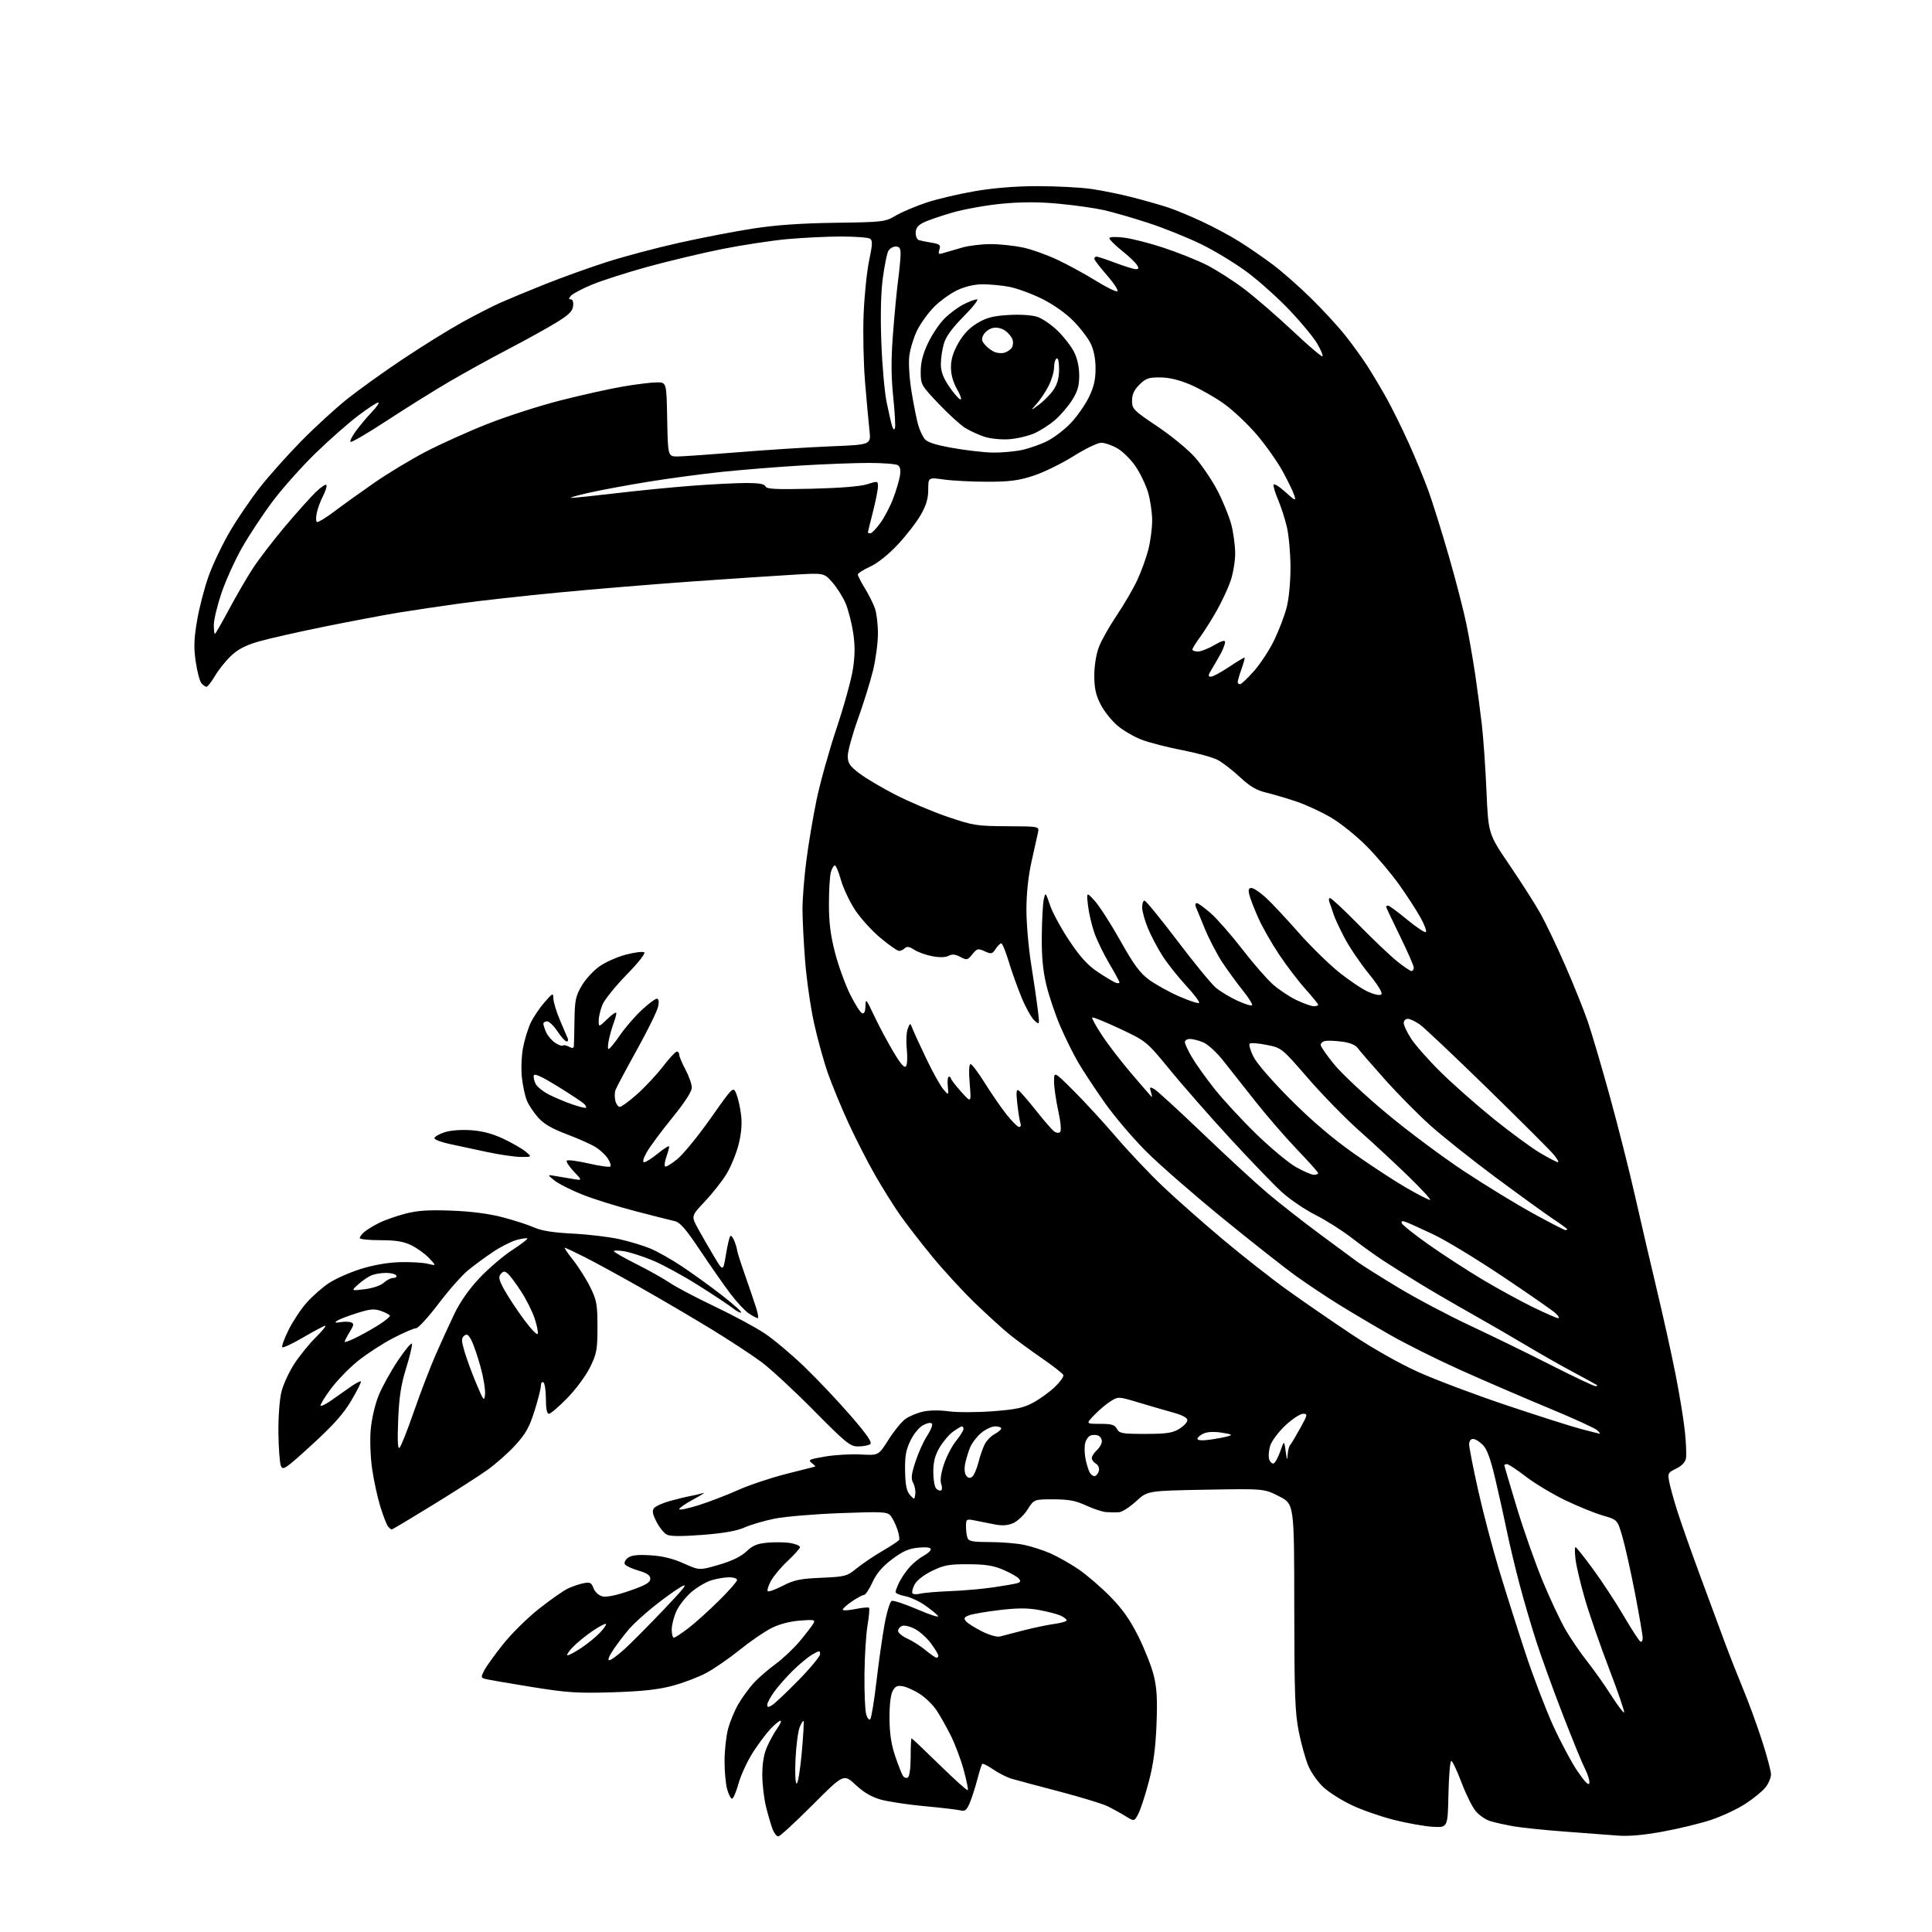 <?xml version="1.0" encoding="UTF-8" standalone="no"?>
<svg 
  version="1.1" 
  xmlns="http://www.w3.org/2000/svg" 
  xmlns:xlink="http://www.w3.org/1999/xlink" 
  xmlns:svg="http://www.w3.org/2000/svg"
  xmlns:rdf="http://www.w3.org/1999/02/22-rdf-syntax-ns#"
  xmlns:cc="http://creativecommons.org/ns#"
  xmlns:dc="http://purl.org/dc/elements/1.1/"
  viewBox="0 0 768 768"
  width="768"
  height="768"
>
<style>svg {background-color: white; }</style>"
<path stroke="none" fill="black" fill-rule="evenodd" d="M309.39,730.00C308.76,730.00 307.76,728.76 307.16,727.25C306.57,725.74 305.39,721.74 304.54,718.36C303.69,714.98 303.01,709.13 303.02,705.36C303.04,700.72 303.68,697.10 305.01,694.18C306.08,691.80 307.91,688.54 309.05,686.93C310.20,685.32 310.74,684.00 310.26,684.00C309.78,684.00 308.00,685.46 306.30,687.25C304.59,689.04 301.43,693.27 299.26,696.66C297.09,700.05 294.54,705.57 293.60,708.91C292.67,712.26 291.49,715.00 291.00,715.00C290.50,715.00 289.63,713.31 289.05,711.25C288.48,709.19 288.01,704.12 288.02,700.00C288.02,695.88 288.65,690.13 289.43,687.24C290.20,684.34 292.04,679.90 293.53,677.36C295.01,674.83 297.71,671.12 299.51,669.13C301.31,667.13 305.20,663.75 308.14,661.61C311.09,659.46 315.51,655.29 317.97,652.34C320.43,649.38 322.85,646.23 323.35,645.34C324.17,643.88 323.57,643.76 317.86,644.22C313.82,644.54 309.63,645.67 306.48,647.28C303.74,648.68 298.12,652.55 294.00,655.88C289.88,659.21 283.94,663.31 280.81,664.99C277.69,666.67 271.61,668.99 267.31,670.13C261.56,671.66 255.27,672.34 243.50,672.71C229.45,673.14 225.49,672.88 211.00,670.54C201.93,669.07 193.72,667.65 192.76,667.37C191.17,666.92 191.15,666.61 192.48,664.03C193.29,662.47 196.66,657.78 199.97,653.62C203.28,649.45 209.70,643.11 214.24,639.53C218.78,635.95 223.93,632.33 225.67,631.50C227.41,630.66 230.22,629.71 231.90,629.37C234.54,628.84 235.09,629.11 235.94,631.35C236.51,632.85 238.00,634.21 239.47,634.58C241.10,634.99 244.97,634.20 250.26,632.36C256.68,630.13 258.50,629.08 258.50,627.60C258.50,626.21 257.26,625.35 253.80,624.34C251.21,623.58 248.78,622.46 248.40,621.83C248.01,621.21 248.55,620.05 249.60,619.26C250.97,618.22 253.43,617.94 258.51,618.25C263.33,618.54 267.46,619.54 271.77,621.48C278.02,624.28 278.02,624.28 285.76,622.03C290.94,620.51 294.56,618.76 296.72,616.72C299.29,614.28 301.03,613.58 305.42,613.21C308.44,612.96 312.50,613.06 314.45,613.43C316.40,613.79 318.00,614.50 318.00,615.01C318.00,615.51 315.83,617.95 313.17,620.44C310.51,622.92 307.49,626.52 306.46,628.44C305.43,630.35 304.86,632.19 305.19,632.53C305.53,632.86 308.21,631.89 311.15,630.38C315.66,628.06 318.07,627.55 326.49,627.19C335.99,626.77 336.66,626.59 340.49,623.48C342.69,621.68 347.29,618.57 350.70,616.58C354.12,614.59 357.13,612.60 357.40,612.16C357.67,611.73 357.34,609.76 356.66,607.80C355.99,605.84 354.80,603.46 354.01,602.52C352.72,600.96 350.86,600.86 334.04,601.49C323.84,601.87 312.12,602.85 308.00,603.67C303.88,604.49 298.48,606.07 296.00,607.18C292.89,608.57 287.73,609.48 279.25,610.14C270.75,610.79 266.40,610.75 265.01,610.00C263.91,609.42 262.08,607.11 260.94,604.89C259.36,601.79 259.15,600.53 260.02,599.47C260.65,598.71 263.49,597.45 266.33,596.66C269.18,595.87 272.85,594.98 274.50,594.68C276.15,594.38 278.40,593.86 279.50,593.52C280.60,593.17 278.91,594.27 275.75,595.96C272.59,597.65 270.00,599.43 270.00,599.91C270.00,600.39 273.49,599.68 277.75,598.33C282.01,596.98 289.02,594.29 293.32,592.35C297.63,590.41 306.18,587.53 312.32,585.96C318.47,584.38 323.73,583.06 324.00,583.01C324.27,582.97 323.69,582.32 322.70,581.57C321.09,580.35 321.66,580.07 328.04,578.99C331.98,578.33 338.36,577.96 342.22,578.18C349.24,578.58 349.24,578.58 353.20,572.30C355.38,568.84 358.41,565.13 359.93,564.05C361.46,562.96 364.60,561.65 366.93,561.13C369.43,560.57 373.61,560.52 377.13,561.02C380.41,561.48 388.24,561.47 394.54,561.00C404.01,560.28 406.82,559.68 410.86,557.48C413.54,556.02 417.39,553.22 419.40,551.26C421.42,549.31 422.91,547.22 422.71,546.62C422.51,546.03 418.73,543.06 414.31,540.02C409.89,536.98 404.08,532.72 401.39,530.55C398.70,528.38 392.51,522.75 387.64,518.05C382.76,513.35 375.08,505.00 370.57,499.50C366.05,494.00 360.31,486.57 357.80,483.00C355.29,479.43 350.79,472.23 347.80,467.00C344.80,461.77 340.05,452.47 337.23,446.33C334.42,440.19 330.78,431.38 329.15,426.75C327.51,422.13 325.04,413.20 323.64,406.92C322.25,400.64 320.63,389.45 320.05,382.05C319.47,374.65 319.00,365.34 319.00,361.35C319.00,357.36 319.68,348.79 320.51,342.30C321.33,335.81 323.16,324.91 324.57,318.08C325.98,311.26 329.57,298.39 332.55,289.49C335.53,280.59 338.47,269.93 339.08,265.80C339.90,260.33 339.90,256.38 339.11,251.24C338.50,247.37 337.15,242.19 336.10,239.74C335.06,237.30 332.71,233.60 330.89,231.52C327.58,227.75 327.58,227.75 316.04,228.42C309.69,228.78 291.68,229.98 276.00,231.08C260.32,232.19 235.98,234.19 221.91,235.55C207.83,236.90 190.06,238.88 182.41,239.95C174.76,241.02 164.01,242.62 158.53,243.51C153.05,244.40 139.77,246.91 129.03,249.08C118.29,251.26 106.35,253.97 102.50,255.10C97.49,256.58 94.42,258.21 91.70,260.83C89.61,262.85 86.78,266.41 85.41,268.75C84.04,271.09 82.54,273.00 82.08,273.00C81.62,273.00 80.71,272.35 80.05,271.56C79.39,270.77 78.38,266.95 77.81,263.07C76.98,257.48 77.09,254.10 78.34,246.67C79.21,241.52 81.32,233.46 83.02,228.75C84.72,224.05 88.56,216.06 91.55,211.00C94.54,205.94 99.87,198.14 103.39,193.65C106.91,189.17 114.22,180.98 119.64,175.46C125.06,169.93 133.32,162.36 138.00,158.62C142.68,154.89 152.80,147.64 160.50,142.51C168.20,137.38 178.72,130.86 183.87,128.03C189.03,125.19 195.78,121.73 198.87,120.35C201.97,118.97 209.90,115.68 216.50,113.04C223.10,110.40 234.12,106.43 241.00,104.22C247.88,102.00 260.88,98.54 269.91,96.53C278.93,94.51 292.21,91.95 299.41,90.84C308.43,89.45 318.59,88.74 332.07,88.56C351.07,88.30 351.77,88.22 356.07,85.71C358.51,84.29 363.97,81.97 368.20,80.56C372.44,79.14 381.15,77.09 387.55,75.99C395.19,74.69 403.78,74.00 412.53,74.00C419.86,74.00 429.36,74.49 433.63,75.08C437.91,75.68 445.51,77.23 450.52,78.53C455.52,79.83 461.84,81.64 464.56,82.55C467.28,83.45 473.28,85.95 477.90,88.10C482.52,90.25 489.27,93.88 492.90,96.17C496.53,98.46 502.43,102.53 506.00,105.21C509.57,107.89 516.28,113.78 520.89,118.30C525.51,122.81 531.65,129.45 534.53,133.06C537.42,136.67 541.50,142.29 543.59,145.56C545.69,148.83 549.15,154.65 551.29,158.50C553.42,162.35 557.31,170.22 559.93,176.00C562.55,181.78 566.08,190.32 567.78,195.00C569.48,199.68 573.14,211.38 575.91,221.00C578.69,230.62 581.83,242.78 582.90,248.00C583.97,253.22 585.54,262.23 586.40,268.00C587.25,273.77 588.44,282.77 589.05,288.00C589.66,293.23 590.49,305.15 590.90,314.50C591.63,331.50 591.63,331.50 600.14,344.00C604.81,350.88 610.34,359.54 612.42,363.27C614.49,366.99 618.89,376.21 622.20,383.77C625.50,391.32 629.52,401.32 631.14,406.00C632.75,410.68 636.73,424.18 639.98,436.00C643.24,447.82 647.73,465.60 649.97,475.50C652.20,485.40 656.08,502.04 658.57,512.49C661.07,522.93 664.41,538.00 665.99,545.99C667.58,553.97 669.28,564.30 669.76,568.94C670.25,573.58 670.44,578.45 670.19,579.77C669.91,581.26 668.45,582.77 666.30,583.80C663.10,585.32 662.90,585.68 663.52,588.94C663.88,590.87 665.31,596.06 666.70,600.48C668.09,604.89 672.14,616.38 675.69,626.00C679.24,635.62 683.73,647.77 685.68,653.00C687.62,658.23 690.94,666.65 693.05,671.73C695.16,676.81 698.49,685.91 700.44,691.96C702.40,698.01 704.00,704.04 704.00,705.35C704.00,706.66 703.02,708.98 701.82,710.50C700.62,712.03 696.99,714.99 693.76,717.08C690.53,719.17 684.42,722.03 680.19,723.43C675.96,724.84 667.33,726.94 661.00,728.09C653.31,729.50 647.35,730.02 643.00,729.67C639.42,729.39 630.03,728.68 622.11,728.09C614.20,727.51 604.97,726.56 601.61,725.97C598.25,725.38 594.05,724.44 592.28,723.88C590.51,723.32 587.96,721.56 586.62,719.96C585.27,718.36 582.72,713.21 580.95,708.52C579.18,703.84 577.36,700.00 576.90,700.00C576.44,700.00 575.93,705.96 575.78,713.25C575.50,726.50 575.50,726.50 569.60,726.18C566.36,726.00 559.39,724.76 554.11,723.43C548.83,722.09 541.31,719.47 537.38,717.60C533.45,715.74 528.44,712.59 526.24,710.60C524.04,708.61 521.30,704.79 520.15,702.12C519.00,699.45 517.26,693.26 516.29,688.38C514.78,680.78 514.52,673.60 514.49,638.69C514.46,597.88 514.46,597.88 508.48,594.82C502.50,591.76 502.50,591.76 479.33,592.18C456.15,592.60 456.15,592.60 451.60,596.80C449.09,599.11 446.02,601.07 444.77,601.15C443.52,601.23 441.24,601.20 439.70,601.08C438.15,600.96 434.55,599.77 431.70,598.44C427.62,596.54 424.83,596.02 418.76,596.01C411.03,596.00 411.03,596.00 408.45,600.08C407.02,602.34 404.46,604.75 402.69,605.49C400.36,606.46 398.27,606.57 395.00,605.90C392.52,605.40 389.04,604.70 387.25,604.36C384.16,603.77 384.00,603.89 384.00,606.79C384.00,608.46 384.27,610.55 384.61,611.42C385.09,612.69 386.87,613.00 393.56,613.00C398.15,613.00 404.29,613.51 407.20,614.13C410.12,614.75 414.83,616.29 417.67,617.54C420.52,618.80 425.47,621.61 428.68,623.78C431.89,625.96 437.54,630.82 441.24,634.57C446.16,639.56 449.19,643.84 452.49,650.45C454.98,655.43 457.74,662.42 458.63,666.00C459.87,671.00 460.13,675.51 459.73,685.50C459.36,694.84 458.51,701.21 456.70,708.13C455.31,713.42 453.44,719.18 452.54,720.93C450.90,724.10 450.90,724.10 447.38,721.93C445.45,720.73 442.20,718.95 440.16,717.96C438.12,716.98 429.49,714.35 420.98,712.12C412.47,709.89 403.96,707.62 402.09,707.06C400.21,706.50 396.94,704.84 394.82,703.37C392.70,701.91 390.74,700.93 390.47,701.20C390.19,701.47 389.31,704.24 388.50,707.35C387.69,710.46 386.35,714.63 385.52,716.61C384.27,719.60 383.62,720.12 381.75,719.65C380.51,719.34 374.10,718.59 367.50,717.98C360.90,717.37 353.09,716.19 350.14,715.37C346.45,714.34 343.33,712.52 340.09,709.48C335.38,705.09 335.38,705.09 322.96,717.54C316.12,724.39 310.02,730.00 309.39,730.00zM384.71,711.63C384.96,711.37 384.22,707.73 383.07,703.53C381.92,699.34 379.59,693.14 377.88,689.77C376.18,686.40 373.67,681.95 372.31,679.90C370.95,677.84 368.07,674.99 365.90,673.55C363.73,672.11 360.66,670.68 359.07,670.36C356.75,669.90 355.93,670.24 354.87,672.14C354.05,673.60 353.56,677.76 353.59,683.00C353.62,689.04 354.26,693.38 355.83,698.00C357.04,701.58 358.42,705.12 358.90,705.88C359.38,706.64 360.28,706.95 360.89,706.57C361.54,706.16 362.00,702.82 362.00,698.44C362.00,694.35 362.16,691.00 362.35,691.00C362.54,691.00 367.55,695.74 373.47,701.54C379.40,707.34 384.45,711.88 384.71,711.63zM631.78,708.83C631.97,707.90 631.19,705.33 630.05,703.10C628.91,700.87 624.89,691.05 621.11,681.27C617.34,671.50 612.65,658.55 610.70,652.50C608.75,646.45 605.78,636.33 604.10,630.00C602.42,623.67 600.16,614.23 599.08,609.00C598.01,603.77 595.92,594.36 594.44,588.08C592.51,579.88 591.10,576.01 589.42,574.33C588.14,573.05 586.40,572.00 585.55,572.00C584.63,572.00 584.00,572.88 584.00,574.16C584.00,575.35 585.62,583.57 587.59,592.41C589.56,601.26 593.37,615.70 596.04,624.50C598.71,633.30 603.38,648.02 606.41,657.21C609.45,666.40 614.37,679.28 617.34,685.83C620.32,692.38 624.71,700.61 627.10,704.12C630.01,708.39 631.56,709.95 631.78,708.83zM316.69,709.00C317.20,709.00 318.10,703.49 318.71,696.75C319.31,690.01 319.64,684.33 319.43,684.11C319.22,683.90 318.52,685.02 317.88,686.61C317.23,688.20 316.49,693.89 316.23,699.25C315.96,704.87 316.16,709.00 316.69,709.00zM345.94,683.39C346.39,682.90 347.50,676.20 348.39,668.50C349.29,660.80 350.75,650.53 351.63,645.67C352.51,640.82 353.79,636.63 354.48,636.37C355.16,636.11 359.85,637.68 364.90,639.85C369.96,642.03 373.53,643.14 372.85,642.32C372.17,641.50 369.76,639.56 367.49,638.00C365.23,636.44 361.71,634.85 359.69,634.47C357.66,634.09 356.00,633.36 356.00,632.84C356.00,632.32 356.73,630.46 357.61,628.70C358.50,626.94 360.41,624.22 361.86,622.66C363.31,621.10 365.74,619.18 367.25,618.39C368.76,617.60 370.00,616.45 370.00,615.85C370.00,615.13 368.27,614.91 365.04,615.22C361.21,615.59 358.84,616.64 354.59,619.84C350.73,622.76 348.43,625.46 346.81,628.99C345.55,631.75 344.05,634.00 343.49,634.00C342.92,634.00 340.78,635.14 338.73,636.54C336.68,637.93 335.00,639.43 335.00,639.86C335.00,640.30 337.24,640.19 339.97,639.63C342.71,639.07 345.17,638.84 345.45,639.12C345.73,639.39 345.46,642.52 344.86,646.06C344.26,649.60 343.71,658.35 343.64,665.50C343.56,672.65 343.86,679.80 344.31,681.39C344.75,683.00 345.48,683.89 345.94,683.39zM645.61,680.72C645.88,680.45 643.20,672.64 639.65,663.37C636.10,654.09 631.77,641.62 630.04,635.65C628.30,629.68 626.62,622.59 626.30,619.90C625.98,617.20 625.97,615.00 626.28,615.00C626.59,615.00 629.72,618.94 633.25,623.75C636.78,628.56 642.23,636.87 645.37,642.21C648.51,647.56 651.51,652.20 652.04,652.52C652.57,652.85 653.00,652.24 653.00,651.16C653.00,650.08 651.62,642.06 649.94,633.35C648.25,624.63 645.99,614.49 644.91,610.81C642.95,604.13 642.95,604.13 637.23,602.47C634.08,601.56 627.38,598.85 622.35,596.44C617.32,594.03 610.25,589.80 606.64,587.03C603.03,584.26 599.61,582.00 599.04,582.00C598.47,582.00 598.00,582.21 598.00,582.46C598.00,582.71 600.22,590.25 602.93,599.21C605.64,608.17 610.29,621.38 613.27,628.56C616.24,635.74 620.38,644.52 622.45,648.06C624.53,651.60 628.37,657.20 630.98,660.50C633.59,663.80 637.84,669.81 640.43,673.86C643.01,677.90 645.34,680.99 645.61,680.72zM306.99,677.78C308.08,677.09 312.81,672.62 317.49,667.84C322.17,663.06 326.00,658.42 326.00,657.52C326.00,656.05 325.70,656.06 322.92,657.69C321.23,658.69 317.78,661.52 315.26,664.00C312.73,666.48 309.39,670.26 307.83,672.40C306.28,674.55 305.00,676.91 305.00,677.66C305.00,678.76 305.37,678.79 306.99,677.78zM242.20,659.97C242.92,659.95 245.80,657.81 248.62,655.22C251.43,652.62 258.40,645.58 264.12,639.56C272.33,630.92 273.71,629.08 270.71,630.80C268.62,632.00 263.88,635.40 260.18,638.36C256.47,641.31 252.04,645.33 250.33,647.27C248.62,649.22 245.80,652.88 244.06,655.41C242.16,658.18 241.42,659.99 242.20,659.97zM372.25,658.97C372.66,658.99 373.00,658.62 373.00,658.15C373.00,657.68 371.73,655.55 370.17,653.40C368.62,651.26 365.75,648.64 363.80,647.59C361.86,646.54 359.53,645.97 358.63,646.31C357.73,646.66 357.00,647.56 357.00,648.32C357.00,649.08 358.69,650.46 360.75,651.40C362.81,652.34 366.07,654.42 368.00,656.03C369.93,657.63 371.84,658.96 372.25,658.97zM225.64,658.00C226.20,658.00 228.65,656.68 231.08,655.07C233.51,653.46 236.82,650.76 238.43,649.08C240.04,647.40 241.14,645.80 240.87,645.54C240.61,645.27 238.16,646.57 235.44,648.42C232.73,650.27 229.18,653.18 227.56,654.89C225.95,656.60 225.08,658.00 225.64,658.00zM267.86,651.00C268.34,651.00 270.92,649.31 273.61,647.25C276.30,645.19 281.76,640.27 285.75,636.32C289.74,632.38 293.00,628.66 293.00,628.07C293.00,627.48 291.59,627.00 289.87,627.00C288.14,627.00 284.99,627.52 282.86,628.16C280.73,628.80 277.13,630.91 274.86,632.85C272.59,634.80 269.90,638.21 268.89,640.44C267.87,642.67 267.03,645.96 267.02,647.75C267.01,649.54 267.39,651.00 267.86,651.00zM397.50,650.53C398.60,650.22 402.88,649.11 407.00,648.06C411.12,647.01 416.64,645.87 419.25,645.51C421.86,645.16 424.00,644.53 424.00,644.10C424.00,643.67 422.91,642.83 421.58,642.22C420.25,641.61 416.39,640.62 413.01,640.00C408.44,639.17 404.36,639.18 397.26,640.03C391.99,640.66 386.57,641.59 385.23,642.10C383.25,642.86 383.01,643.30 383.97,644.47C384.63,645.26 387.49,647.07 390.33,648.49C393.28,649.97 396.36,650.84 397.50,650.53zM365.90,633.49C367.25,633.15 372.56,632.71 377.69,632.50C382.81,632.30 390.49,631.63 394.75,631.01C399.01,630.39 403.31,629.64 404.30,629.36C405.66,628.96 405.84,628.51 405.02,627.53C404.42,626.81 401.65,625.23 398.84,624.03C394.90,622.33 391.75,621.83 384.86,621.81C377.20,621.78 375.20,622.15 370.47,624.47C367.11,626.12 364.41,628.25 363.52,629.95C362.73,631.49 362.39,633.05 362.76,633.43C363.13,633.80 364.55,633.83 365.90,633.49zM155.71,608.00C155.45,608.00 154.79,607.44 154.23,606.75C153.67,606.06 152.30,602.52 151.18,598.89C150.06,595.25 148.60,588.55 147.94,584.00C147.26,579.34 147.00,572.51 147.35,568.38C147.71,564.16 149.05,558.36 150.50,554.76C151.90,551.32 155.39,544.99 158.27,540.71C161.15,536.42 163.62,533.50 163.77,534.21C163.92,534.92 162.86,539.33 161.41,544.00C159.40,550.47 158.65,555.36 158.28,564.50C157.94,572.85 158.11,576.20 158.84,575.50C159.41,574.95 161.99,568.42 164.57,561.00C167.14,553.58 171.03,543.45 173.20,538.50C175.37,533.55 178.73,526.20 180.67,522.17C182.92,517.49 186.52,512.37 190.62,508.02C194.16,504.27 199.98,499.29 203.56,496.96C207.13,494.63 209.87,492.53 209.63,492.30C209.39,492.06 207.47,492.34 205.35,492.91C203.23,493.49 199.03,495.62 196.00,497.65C192.97,499.68 188.52,502.94 186.11,504.91C183.69,506.87 178.39,512.87 174.32,518.24C170.25,523.61 166.22,528.00 165.37,528.00C164.51,528.00 160.36,529.79 156.15,531.98C151.94,534.18 145.65,538.28 142.16,541.10C138.68,543.92 133.83,548.94 131.39,552.26C128.95,555.57 127.18,558.51 127.46,558.79C127.73,559.07 129.66,558.10 131.73,556.65C133.80,555.19 137.20,552.81 139.27,551.35C141.34,549.90 143.23,548.90 143.46,549.13C143.70,549.36 142.00,552.76 139.69,556.67C136.57,561.97 132.57,566.47 124.00,574.30C113.37,584.01 112.44,584.64 111.65,582.65C111.18,581.47 110.74,575.55 110.67,569.50C110.61,563.28 111.13,556.22 111.88,553.25C112.60,550.36 114.87,545.41 116.92,542.25C118.97,539.09 122.78,534.36 125.40,531.75C128.02,529.14 129.78,527.00 129.31,527.00C128.84,527.00 124.94,529.06 120.64,531.58C116.34,534.09 112.55,535.88 112.21,535.54C111.88,535.21 112.99,532.14 114.68,528.72C116.38,525.30 119.62,520.40 121.89,517.84C124.15,515.28 128.12,511.78 130.71,510.07C133.29,508.36 138.97,505.83 143.32,504.46C148.29,502.89 154.08,501.87 158.87,501.73C163.07,501.60 168.07,501.89 170.00,502.36C173.50,503.22 173.50,503.22 170.56,500.11C168.94,498.40 165.76,496.10 163.49,495.00C160.40,493.50 157.32,493.00 151.18,493.00C146.68,493.00 143.00,492.62 143.00,492.15C143.00,491.69 143.79,490.62 144.75,489.77C145.71,488.93 148.33,487.32 150.56,486.19C152.79,485.07 157.52,483.40 161.06,482.47C165.98,481.19 170.32,480.90 179.50,481.25C187.37,481.54 194.38,482.46 199.87,483.90C204.48,485.11 210.10,486.94 212.37,487.96C215.22,489.24 219.97,489.99 227.68,490.38C233.83,490.69 242.16,491.68 246.18,492.58C250.21,493.48 255.75,495.16 258.50,496.30C261.25,497.44 266.88,500.61 271.00,503.35C275.12,506.08 282.24,511.22 286.81,514.76C291.39,518.31 294.90,521.44 294.61,521.72C294.33,522.00 292.84,521.24 291.30,520.02C289.76,518.81 283.61,514.72 277.63,510.95C271.65,507.17 263.51,502.73 259.54,501.08C255.57,499.43 250.45,497.78 248.16,497.41C245.87,497.04 244.00,497.02 244.00,497.36C244.00,497.70 247.99,499.98 252.86,502.43C257.74,504.88 263.79,508.27 266.30,509.97C268.82,511.67 276.87,515.91 284.19,519.39C291.51,522.87 300.42,527.67 304.00,530.06C307.57,532.44 314.73,538.47 319.90,543.45C325.07,548.43 333.32,557.17 338.25,562.88C344.98,570.69 346.86,573.47 345.85,574.12C345.11,574.59 342.95,574.98 341.07,574.98C337.97,575.00 336.26,573.61 323.55,560.75C315.81,552.91 306.46,544.25 302.78,541.50C299.10,538.75 290.11,532.85 282.80,528.38C275.48,523.91 262.75,516.44 254.50,511.77C246.25,507.10 236.25,501.64 232.27,499.64C228.30,497.64 224.80,496.00 224.50,496.00C224.20,496.00 225.73,498.25 227.90,500.99C230.07,503.74 233.12,508.58 234.67,511.74C237.20,516.89 237.50,518.55 237.50,527.50C237.50,536.54 237.22,538.08 234.56,543.49C232.94,546.81 228.90,552.28 225.52,555.74C222.16,559.18 218.87,562.00 218.21,562.00C217.40,562.00 217.00,560.03 217.00,556.06C217.00,552.79 216.55,549.84 216.00,549.50C215.45,549.16 215.00,549.79 215.00,550.89C215.00,551.99 213.86,556.50 212.47,560.90C210.44,567.34 208.95,569.99 204.82,574.51C202.00,577.60 196.95,582.06 193.59,584.43C190.24,586.81 180.45,593.08 171.83,598.37C163.22,603.67 155.96,608.00 155.71,608.00zM363.84,593.97C364.03,592.72 363.65,590.72 363.01,589.52C362.07,587.76 362.25,586.10 363.94,580.93C365.10,577.41 367.18,572.82 368.56,570.73C369.94,568.64 370.81,566.50 370.48,565.97C370.12,565.39 368.76,565.59 367.05,566.48C365.39,567.33 363.25,569.91 361.92,572.66C360.10,576.42 359.67,578.90 359.79,584.83C359.90,590.41 360.39,592.77 361.72,594.26C363.49,596.22 363.50,596.22 363.84,593.97zM374.12,592.43C374.55,592.16 374.56,590.99 374.13,589.83C373.65,588.52 374.05,585.62 375.21,582.12C376.23,579.03 378.40,574.85 380.03,572.81C381.66,570.78 383.00,568.64 383.00,568.06C383.00,567.48 382.73,567.00 382.40,567.00C382.08,567.00 380.50,567.93 378.91,569.07C377.31,570.20 374.88,573.05 373.50,575.40C371.66,578.55 371.00,581.11 371.00,585.14C371.00,588.14 371.52,591.12 372.16,591.76C372.80,592.40 373.68,592.70 374.12,592.43zM386.52,586.98C387.21,586.41 388.30,583.86 388.94,581.32C389.58,578.78 390.72,575.51 391.47,574.06C392.22,572.61 393.99,570.81 395.41,570.05C396.84,569.28 398.00,568.29 398.00,567.83C398.00,567.37 396.91,567.00 395.58,567.00C394.24,567.00 391.75,568.18 390.04,569.62C388.33,571.06 386.34,573.65 385.63,575.37C384.92,577.09 384.03,580.03 383.66,581.89C383.26,583.94 383.44,585.83 384.13,586.66C384.93,587.63 385.63,587.72 386.52,586.98zM435.32,586.73C435.97,586.51 436.66,585.52 436.85,584.51C437.05,583.51 436.48,582.29 435.60,581.80C434.72,581.30 434.00,580.32 434.00,579.61C434.00,578.89 434.90,577.50 436.00,576.50C437.10,575.50 438.00,573.91 438.00,572.95C438.00,572.00 437.32,570.95 436.50,570.64C435.68,570.32 434.32,570.32 433.49,570.64C432.66,570.96 431.71,572.30 431.38,573.62C431.05,574.93 431.09,577.69 431.48,579.74C431.86,581.79 432.62,584.29 433.16,585.29C433.69,586.30 434.67,586.94 435.32,586.73zM506.27,581.74C506.88,581.54 508.07,579.38 508.92,576.94C510.47,572.50 510.47,572.50 511.09,577.00C511.55,580.39 511.74,580.75 511.85,578.45C511.93,576.77 512.38,574.97 512.84,574.45C513.30,573.93 515.10,570.91 516.85,567.75C519.84,562.32 519.90,562.00 517.97,562.00C516.84,562.00 513.70,564.07 511.00,566.59C508.30,569.12 505.59,572.71 504.97,574.58C504.36,576.44 504.15,578.90 504.51,580.04C504.87,581.18 505.67,581.94 506.27,581.74zM480.75,572.32C483.36,571.97 486.62,571.36 488.00,570.98C490.14,570.38 489.80,570.16 485.67,569.51C482.64,569.03 479.94,569.16 478.42,569.85C477.09,570.46 476.00,571.41 476.00,571.96C476.00,572.58 477.82,572.72 480.75,572.32zM455.29,570.00C463.70,569.99 466.07,569.64 468.75,568.01C470.54,566.92 472.00,565.36 472.00,564.54C472.00,563.58 469.96,562.50 466.25,561.48C463.09,560.61 456.92,558.82 452.54,557.50C444.66,555.13 444.54,555.12 441.54,556.98C439.87,558.02 436.95,560.47 435.05,562.43C431.61,566.00 431.61,566.00 437.27,566.00C441.91,566.00 443.12,566.36 444.00,568.00C444.96,569.80 446.09,570.00 455.29,570.00zM635.96,569.94C636.22,569.98 635.77,569.36 634.96,568.57C634.16,567.78 625.40,563.78 615.50,559.68C605.60,555.57 589.93,548.82 580.68,544.66C571.44,540.51 558.77,534.20 552.55,530.63C546.32,527.07 537.22,521.68 532.33,518.65C527.44,515.62 519.78,510.53 515.31,507.32C510.83,504.12 497.80,493.86 486.34,484.51C474.88,475.17 461.19,463.24 455.91,458.01C450.64,452.78 443.15,444.00 439.26,438.50C435.38,433.00 430.58,425.72 428.59,422.31C426.60,418.91 423.38,412.39 421.42,407.81C419.46,403.24 416.99,395.90 415.93,391.50C414.56,385.78 414.05,380.22 414.13,372.00C414.19,365.68 414.54,359.15 414.92,357.50C415.58,354.57 415.63,354.62 417.41,359.86C418.41,362.81 421.88,369.17 425.11,374.01C429.45,380.49 432.42,383.75 436.42,386.40C439.40,388.38 442.55,390.27 443.42,390.61C444.29,390.94 445.00,390.91 445.00,390.53C445.00,390.16 443.19,386.80 440.98,383.08C438.77,379.36 436.10,373.86 435.04,370.86C433.98,367.85 432.84,362.94 432.50,359.95C431.88,354.50 431.88,354.50 435.19,358.13C437.01,360.12 441.58,367.23 445.34,373.93C450.77,383.60 453.14,386.81 456.84,389.51C459.40,391.38 464.77,394.35 468.77,396.10C472.77,397.86 476.32,399.01 476.66,398.68C477.00,398.34 474.66,395.24 471.48,391.80C468.29,388.36 464.09,383.06 462.14,380.02C460.19,376.98 457.57,372.02 456.32,369.00C455.07,365.98 454.04,362.26 454.02,360.75C454.01,359.24 454.43,358.00 454.96,358.00C455.48,358.00 461.34,365.17 467.98,373.93C474.61,382.69 481.49,391.08 483.27,392.59C485.05,394.09 488.89,396.42 491.81,397.76C494.74,399.11 497.39,399.94 497.71,399.62C498.03,399.30 496.40,396.66 494.07,393.77C491.75,390.87 488.12,385.90 486.00,382.72C483.89,379.54 480.75,373.54 479.02,369.39C477.29,365.25 475.63,361.21 475.33,360.42C475.03,359.64 475.22,359.00 475.75,359.00C476.28,359.00 478.79,360.83 481.33,363.06C483.86,365.29 489.51,371.74 493.88,377.40C498.25,383.06 503.77,389.39 506.16,391.46C508.55,393.54 512.75,396.31 515.50,397.61C518.25,398.91 521.29,399.98 522.25,399.99C523.21,400.00 524.00,399.73 524.00,399.41C524.00,399.09 521.72,396.27 518.92,393.16C516.13,390.05 511.43,383.89 508.49,379.48C505.54,375.07 501.82,368.55 500.23,364.98C498.63,361.42 497.02,357.26 496.64,355.75C496.12,353.64 496.32,353.00 497.50,353.00C498.35,353.00 500.95,354.76 503.27,356.90C505.60,359.05 511.32,365.16 516.00,370.49C520.67,375.81 527.88,382.90 532.00,386.25C536.12,389.59 541.46,393.19 543.86,394.25C546.51,395.43 548.57,395.83 549.13,395.27C549.69,394.71 547.71,391.47 544.05,386.98C540.74,382.92 536.42,376.52 534.43,372.74C532.45,368.96 530.46,364.66 530.02,363.19C529.57,361.71 528.89,359.71 528.50,358.75C528.11,357.79 528.21,357.00 528.72,357.00C529.24,357.00 534.35,361.78 540.08,367.61C545.81,373.45 552.68,379.97 555.34,382.11C558.00,384.25 560.59,386.00 561.09,386.00C561.59,386.00 562.00,385.39 562.00,384.65C562.00,383.90 559.52,378.25 556.50,372.09C553.48,365.93 551.00,360.68 551.00,360.44C551.00,360.20 551.36,360.00 551.81,360.00C552.25,360.00 555.66,362.51 559.38,365.59C563.11,368.66 566.46,370.87 566.83,370.51C567.19,370.14 566.21,367.51 564.63,364.67C563.06,361.83 559.24,355.95 556.14,351.60C553.04,347.26 547.27,340.43 543.33,336.44C539.38,332.45 533.07,327.35 529.29,325.10C525.52,322.86 519.29,319.96 515.46,318.67C511.63,317.37 506.17,315.75 503.33,315.07C499.45,314.15 496.84,312.60 492.83,308.86C489.90,306.13 485.93,303.06 484.00,302.06C482.07,301.06 475.77,299.32 470.00,298.21C464.23,297.10 456.99,295.24 453.92,294.09C450.85,292.93 446.45,290.36 444.13,288.38C441.81,286.40 438.81,282.59 437.46,279.92C435.59,276.24 435.00,273.49 435.00,268.54C435.00,264.66 435.74,260.09 436.82,257.23C437.82,254.60 441.02,248.92 443.92,244.62C446.83,240.31 450.49,234.02 452.06,230.64C453.64,227.26 455.62,221.82 456.46,218.54C457.31,215.26 458.00,210.06 458.00,206.97C458.00,203.89 457.29,198.92 456.43,195.93C455.57,192.94 453.32,188.22 451.44,185.44C449.56,182.66 446.26,179.39 444.12,178.19C441.98,176.98 439.10,176.00 437.72,176.00C436.34,176.00 431.39,178.40 426.70,181.34C422.02,184.28 414.89,187.77 410.85,189.09C404.89,191.04 401.42,191.50 392.50,191.50C386.45,191.50 378.69,191.10 375.25,190.62C369.00,189.74 369.00,189.74 368.99,194.62C368.98,198.20 368.18,200.89 365.99,204.71C364.35,207.58 360.25,212.87 356.88,216.47C353.15,220.46 348.86,223.88 345.88,225.25C343.20,226.48 341.00,227.89 341.00,228.38C341.00,228.88 342.27,231.35 343.82,233.89C345.38,236.43 347.18,240.03 347.82,241.90C348.47,243.77 349.00,248.27 348.99,251.90C348.99,255.53 348.11,262.10 347.05,266.50C345.98,270.90 343.28,279.58 341.05,285.80C338.82,292.01 337.00,298.62 337.00,300.50C337.00,303.37 337.72,304.46 341.57,307.40C344.08,309.32 350.57,313.16 355.98,315.94C361.39,318.72 370.70,322.66 376.66,324.69C386.87,328.16 388.25,328.38 400.32,328.44C413.15,328.50 413.15,328.50 412.61,331.00C412.31,332.38 411.16,337.55 410.05,342.50C408.77,348.20 408.03,355.17 408.02,361.50C408.01,367.00 408.87,376.90 409.93,383.50C410.99,390.10 412.17,398.20 412.56,401.50C413.27,407.50 413.27,407.50 411.18,405.64C410.03,404.61 407.76,400.56 406.14,396.64C404.51,392.71 402.20,386.24 400.99,382.25C399.79,378.26 398.45,375.00 398.02,375.00C397.60,375.00 396.58,376.00 395.77,377.23C394.42,379.26 394.03,379.34 391.42,378.14C388.77,376.94 388.38,377.03 386.52,379.34C384.62,381.69 384.33,381.76 381.75,380.39C379.75,379.33 378.47,379.21 377.09,379.95C375.89,380.59 373.49,380.66 370.62,380.12C368.11,379.65 364.87,378.49 363.42,377.54C361.52,376.29 360.48,376.12 359.69,376.91C359.09,377.51 358.05,378.00 357.39,378.00C356.72,378.00 353.36,375.65 349.92,372.77C346.48,369.90 341.91,364.83 339.77,361.52C337.63,358.21 335.15,352.91 334.27,349.75C333.39,346.59 332.30,344.00 331.86,344.00C331.41,344.00 330.69,345.24 330.27,346.75C329.85,348.26 329.51,354.00 329.51,359.50C329.52,366.89 330.17,371.95 331.98,378.89C333.34,384.05 336.03,391.46 337.97,395.36C339.91,399.25 342.06,402.60 342.75,402.80C343.57,403.04 344.01,402.02 344.04,399.83C344.07,396.79 344.36,397.11 347.41,403.62C349.25,407.53 352.67,413.97 355.03,417.93C358.09,423.08 359.55,424.75 360.18,423.81C360.66,423.09 360.78,420.02 360.46,417.00C360.14,413.98 360.30,410.38 360.83,409.00C361.79,406.50 361.79,406.50 362.80,409.05C363.35,410.46 365.84,415.86 368.32,421.05C370.81,426.25 373.81,431.62 374.98,433.00C377.12,435.50 377.12,435.50 376.76,431.75C376.56,429.69 376.76,428.00 377.20,428.00C377.64,428.00 378.01,428.34 378.03,428.75C378.05,429.16 379.87,431.52 382.09,434.00C386.12,438.50 386.12,438.50 385.47,430.75C385.07,425.91 385.20,423.00 385.81,423.00C386.35,423.00 388.90,426.38 391.47,430.50C394.04,434.63 397.92,440.25 400.09,443.00C402.27,445.75 404.53,448.00 405.13,448.00C405.73,448.00 405.97,447.36 405.66,446.57C405.36,445.78 404.80,442.34 404.41,438.92C403.89,434.32 404.01,432.89 404.86,433.42C405.50,433.81 408.58,437.36 411.72,441.31C414.85,445.27 418.11,449.03 418.96,449.68C419.87,450.38 420.87,450.50 421.41,449.97C421.96,449.43 421.66,446.06 420.66,441.51C419.75,437.35 419.00,432.12 419.00,429.89C419.00,425.84 419.00,425.84 426.85,433.67C431.17,437.98 438.75,446.23 443.69,452.00C448.63,457.77 456.93,466.55 462.14,471.50C467.34,476.45 478.10,485.96 486.05,492.64C494.00,499.32 505.68,508.48 512.00,513.01C518.33,517.54 529.80,525.44 537.50,530.56C545.93,536.17 556.47,542.11 564.00,545.50C570.88,548.59 586.62,554.51 599.00,558.66C611.38,562.81 624.65,567.04 628.50,568.05C632.35,569.06 635.71,569.91 635.96,569.94zM192.81,554.26C192.98,552.47 192.19,547.60 191.04,543.41C189.89,539.23 188.26,534.47 187.42,532.84C186.20,530.49 185.59,530.10 184.51,530.99C183.36,531.95 183.38,532.94 184.67,537.31C185.50,540.17 187.61,545.88 189.34,550.00C192.26,556.93 192.52,557.25 192.81,554.26zM634.17,551.00C634.81,551.00 635.15,550.84 634.92,550.65C634.69,550.46 630.45,548.14 625.50,545.50C620.55,542.86 612.23,538.13 607.00,535.00C601.77,531.86 591.65,526.00 584.50,521.97C577.35,517.94 567.90,512.43 563.50,509.71C559.10,506.99 553.02,503.16 550.00,501.20C546.98,499.24 541.35,495.19 537.50,492.21C533.66,489.22 527.09,485.05 522.91,482.95C518.72,480.85 512.69,476.74 509.49,473.82C506.30,470.90 497.11,461.37 489.09,452.66C481.07,443.94 470.29,431.66 465.14,425.37C455.77,413.94 455.77,413.94 445.23,408.96C439.42,406.23 434.46,404.21 434.18,404.48C433.91,404.75 435.72,408.02 438.20,411.75C440.67,415.48 445.97,422.34 449.97,427.01C453.98,431.68 457.47,435.73 457.75,436.00C458.02,436.27 457.92,435.45 457.53,434.16C456.89,432.08 457.02,431.94 458.77,432.88C459.85,433.45 468.55,441.42 478.12,450.58C487.68,459.74 499.32,470.46 504.00,474.41C508.68,478.35 517.90,485.58 524.50,490.47C531.10,495.36 537.93,500.40 539.67,501.67C541.41,502.94 548.61,507.47 555.67,511.74C562.73,516.02 575.70,522.88 584.50,527.00C593.30,531.13 607.81,538.21 616.75,542.75C625.69,547.29 633.53,551.00 634.17,551.00zM142.20,531.40C145.06,529.95 149.11,527.63 151.20,526.25C153.29,524.87 155.00,523.43 155.00,523.07C155.00,522.70 153.49,521.86 151.65,521.19C148.80,520.16 147.32,520.28 141.90,521.98C138.38,523.09 134.82,524.45 134.00,525.02C132.86,525.80 133.17,525.93 135.31,525.58C136.86,525.32 138.78,525.36 139.57,525.67C140.78,526.13 140.69,526.76 139.01,529.48C137.91,531.27 137.00,533.03 137.00,533.38C137.00,533.74 139.34,532.85 142.20,531.40zM213.76,530.22C213.98,529.56 213.43,526.79 212.52,524.07C211.62,521.35 209.19,516.51 207.11,513.31C205.04,510.12 202.65,506.93 201.81,506.24C200.55,505.21 200.04,505.25 199.05,506.44C198.06,507.63 198.34,508.84 200.47,512.71C201.92,515.34 205.41,520.64 208.23,524.47C211.05,528.30 213.54,530.89 213.76,530.22zM301.20,523.99C300.82,523.99 299.25,523.16 297.72,522.16C296.20,521.15 292.93,517.67 290.45,514.41C287.98,511.16 282.58,503.44 278.46,497.26C272.69,488.62 270.33,485.89 268.23,485.42C266.73,485.09 259.61,483.28 252.40,481.41C245.20,479.54 235.66,476.55 231.22,474.76C226.77,472.97 221.87,470.47 220.32,469.20C217.50,466.90 217.50,466.90 221.00,467.52C222.93,467.85 226.07,468.38 228.00,468.70C231.50,469.27 231.50,469.27 228.07,465.65C226.18,463.66 224.94,461.72 225.32,461.35C225.69,460.98 229.60,461.49 234.00,462.50C238.40,463.51 242.29,464.04 242.64,463.70C242.99,463.35 242.51,461.90 241.58,460.48C240.65,459.07 238.45,457.02 236.70,455.95C234.94,454.87 229.78,452.58 225.23,450.85C219.30,448.61 216.08,446.72 213.86,444.18C212.15,442.24 210.16,439.24 209.45,437.53C208.73,435.82 207.84,431.73 207.47,428.46C207.10,425.16 207.29,419.85 207.90,416.57C208.51,413.30 209.91,408.75 211.02,406.46C212.13,404.17 214.59,400.54 216.48,398.39C219.79,394.64 219.92,394.59 219.98,397.00C220.02,398.38 221.19,402.20 222.58,405.50C223.98,408.80 225.36,412.06 225.67,412.75C225.97,413.44 225.78,414.00 225.24,414.00C224.70,414.00 223.07,412.20 221.62,410.00C220.16,407.80 218.30,406.00 217.49,406.00C216.67,406.00 216.00,406.43 216.00,406.95C216.00,407.48 216.52,409.05 217.15,410.44C217.79,411.83 219.40,413.69 220.74,414.57C222.08,415.44 223.42,415.91 223.72,415.62C224.02,415.32 225.10,415.52 226.13,416.07C227.50,416.80 228.03,416.73 228.12,415.79C228.19,415.08 228.30,410.45 228.37,405.50C228.48,397.60 228.84,395.93 231.27,391.78C232.80,389.19 236.03,385.70 238.46,384.03C240.89,382.36 245.60,380.29 248.94,379.44C252.27,378.58 255.49,378.18 256.08,378.55C256.71,378.94 253.81,382.63 249.07,387.48C244.63,392.03 240.33,397.37 239.50,399.35C238.68,401.32 238.00,404.16 238.00,405.66C238.00,408.39 238.00,408.39 241.50,405.00C243.42,403.13 245.00,402.12 245.00,402.74C245.00,403.36 244.54,405.08 243.98,406.56C243.41,408.04 242.56,411.00 242.08,413.13C241.60,415.26 241.54,417.00 241.94,417.00C242.34,417.00 244.35,414.55 246.41,411.56C248.47,408.57 252.35,404.07 255.03,401.56C257.72,399.05 260.44,397.00 261.08,397.00C261.86,397.00 262.04,398.05 261.63,400.10C261.29,401.81 257.48,409.57 253.16,417.35C248.85,425.13 245.02,432.32 244.66,433.33C244.30,434.34 244.28,436.25 244.61,437.58C244.94,438.91 245.75,440.00 246.41,440.00C247.06,440.00 250.17,437.71 253.31,434.91C256.45,432.11 261.07,427.16 263.57,423.91C266.07,420.66 268.54,418.00 269.06,418.00C269.58,418.00 270.00,418.57 270.00,419.26C270.00,419.95 271.12,422.63 272.50,425.21C273.88,427.80 275.00,431.01 275.00,432.35C275.00,433.92 272.19,438.25 267.19,444.40C262.89,449.68 258.36,455.80 257.12,458.00C255.68,460.56 255.31,462.00 256.08,462.00C256.75,462.00 259.25,460.39 261.65,458.43C264.04,456.47 266.00,455.28 266.00,455.78C266.00,456.29 265.50,458.14 264.88,459.90C264.27,461.66 264.03,463.37 264.36,463.69C264.68,464.02 266.89,462.69 269.26,460.75C271.62,458.81 277.59,451.50 282.52,444.51C291.47,431.79 291.47,431.79 292.72,434.85C293.41,436.54 294.25,440.32 294.60,443.25C295.02,446.80 294.68,450.72 293.58,455.04C292.67,458.59 290.53,463.80 288.83,466.62C287.13,469.44 283.25,474.36 280.22,477.57C274.72,483.39 274.72,483.39 277.50,488.45C279.03,491.23 281.89,496.20 283.87,499.50C287.45,505.50 287.45,505.50 288.56,498.75C289.17,495.04 289.96,491.71 290.31,491.36C290.66,491.01 291.41,491.94 291.97,493.43C292.54,494.91 293.00,496.52 293.00,496.99C293.00,497.46 294.39,501.82 296.09,506.67C297.79,511.53 299.79,517.41 300.54,519.75C301.29,522.09 301.59,524.00 301.20,523.99zM619.40,524.00C619.97,524.00 619.56,523.16 618.47,522.12C617.39,521.09 608.01,514.56 597.64,507.62C587.27,500.67 574.90,493.14 570.14,490.88C565.39,488.62 560.45,486.37 559.16,485.88C557.44,485.22 556.93,485.31 557.23,486.24C557.45,486.93 562.32,490.81 568.06,494.85C573.80,498.89 583.45,505.15 589.50,508.75C595.55,512.35 604.52,517.25 609.43,519.65C614.34,522.04 618.83,524.00 619.40,524.00zM145.00,512.48C148.21,512.08 151.36,511.00 152.56,509.90C153.70,508.85 155.41,508.00 156.37,508.00C157.33,508.00 157.84,507.55 157.50,507.00C157.16,506.45 155.36,506.00 153.51,506.00C151.65,506.00 149.09,506.40 147.82,506.90C146.54,507.39 144.15,509.00 142.50,510.48C139.50,513.16 139.50,513.16 145.00,512.48zM622.25,488.98C622.66,488.99 623.00,488.84 623.00,488.64C623.00,488.44 620.52,486.63 617.48,484.62C614.44,482.60 604.16,475.17 594.63,468.10C585.10,461.03 573.30,451.63 568.40,447.22C563.51,442.81 555.36,434.55 550.29,428.85C545.22,423.16 540.45,417.64 539.68,416.59C538.79,415.36 536.54,414.46 533.40,414.06C530.70,413.72 527.71,413.60 526.75,413.80C525.79,413.99 525.00,414.70 525.00,415.38C525.00,416.06 527.48,419.62 530.52,423.30C533.55,426.97 542.89,435.69 551.27,442.67C559.64,449.64 573.48,459.96 582.00,465.59C590.52,471.22 602.90,478.78 609.50,482.40C616.10,486.01 621.84,488.98 622.25,488.98zM568.46,476.99C569.03,476.98 565.23,472.82 560.00,467.73C554.77,462.65 546.00,454.50 540.50,449.63C535.00,444.76 525.77,435.33 520.00,428.67C509.50,416.57 509.50,416.57 503.50,415.36C500.20,414.70 497.17,414.47 496.77,414.86C496.36,415.25 497.03,417.57 498.25,420.03C499.53,422.64 505.68,429.73 512.98,437.04C521.43,445.51 529.63,452.50 538.21,458.55C545.20,463.47 554.63,469.64 559.17,472.25C563.71,474.86 567.89,476.99 568.46,476.99zM522.25,466.99C523.21,467.00 524.00,466.71 524.00,466.35C524.00,466.00 520.28,461.83 515.74,457.10C511.20,452.37 503.75,443.77 499.18,438.00C494.62,432.23 488.79,424.85 486.23,421.61C483.68,418.37 480.12,415.11 478.32,414.36C476.53,413.61 474.15,413.00 473.03,413.00C471.91,413.00 471.00,413.56 471.01,414.25C471.01,414.94 472.25,417.62 473.76,420.20C475.27,422.79 479.31,428.46 482.74,432.79C486.17,437.13 493.62,445.19 499.29,450.70C504.96,456.22 512.05,462.14 515.05,463.86C518.05,465.57 521.29,466.99 522.25,466.99zM619.32,462.00C619.79,462.00 618.98,460.57 617.51,458.83C616.04,457.09 604.19,445.26 591.17,432.54C578.15,419.83 566.08,408.43 564.35,407.21C562.61,406.00 560.47,405.00 559.60,405.00C558.72,405.00 558.00,405.75 558.00,406.66C558.00,407.58 559.33,410.39 560.96,412.91C562.59,415.44 567.87,421.41 572.71,426.18C577.54,430.96 587.00,439.30 593.71,444.73C600.43,450.15 608.75,456.26 612.19,458.30C615.64,460.33 618.84,462.00 619.32,462.00zM207.00,459.90C204.53,459.88 198.45,458.98 193.50,457.92C188.55,456.85 181.89,455.42 178.69,454.74C175.50,454.06 172.80,453.05 172.70,452.50C172.61,451.95 174.32,450.90 176.51,450.16C178.96,449.34 183.07,449.00 187.15,449.27C191.75,449.58 195.76,450.64 200.15,452.71C203.64,454.36 207.62,456.66 209.00,457.82C211.50,459.93 211.50,459.93 207.00,459.90zM232.93,440.35C233.17,440.14 232.84,439.44 232.20,438.80C231.55,438.15 226.86,435.05 221.76,431.89C215.36,427.93 212.40,426.58 212.19,427.53C212.01,428.28 212.37,429.82 212.97,430.94C213.57,432.07 215.96,433.96 218.27,435.14C220.58,436.32 224.73,438.06 227.49,439.01C230.24,439.96 232.69,440.57 232.93,440.35zM492.92,272.00C493.43,272.00 495.93,269.64 498.48,266.75C501.03,263.86 504.64,258.35 506.50,254.50C508.37,250.65 510.60,244.82 511.45,241.54C512.36,238.04 512.99,231.43 512.99,225.54C512.98,220.02 512.33,212.80 511.55,209.49C510.77,206.19 509.19,201.28 508.04,198.59C506.88,195.89 506.09,193.23 506.28,192.67C506.46,192.11 508.57,193.42 510.95,195.58C514.90,199.14 515.22,199.27 514.54,197.00C514.12,195.62 512.05,191.33 509.93,187.45C507.81,183.57 503.15,176.97 499.57,172.77C496.00,168.58 490.12,163.05 486.52,160.47C482.91,157.90 476.93,154.51 473.23,152.93C468.70,150.99 464.76,150.05 461.17,150.03C456.60,150.00 455.43,150.41 452.92,152.92C450.82,155.02 450.00,156.82 450.00,159.30C450.00,162.56 450.56,163.13 459.97,169.43C465.45,173.10 472.19,178.64 474.95,181.73C477.71,184.83 481.76,190.81 483.96,195.03C486.15,199.25 488.64,205.34 489.47,208.56C490.31,211.78 491.00,216.96 491.00,220.05C491.00,223.15 490.15,228.12 489.12,231.09C488.08,234.07 485.58,239.40 483.56,242.94C481.55,246.48 478.57,251.18 476.95,253.39C475.33,255.59 474.00,257.76 474.00,258.20C474.00,258.64 474.97,259.00 476.16,259.00C477.35,259.00 480.28,257.86 482.66,256.46C485.56,254.76 487.00,254.35 486.99,255.21C486.99,255.92 486.29,257.84 485.44,259.47C484.58,261.11 482.97,263.92 481.86,265.72C480.22,268.37 480.12,269.00 481.32,269.00C482.13,269.00 485.43,267.23 488.64,265.07C491.85,262.91 494.60,261.27 494.75,261.42C494.90,261.57 494.34,263.61 493.51,265.97C492.68,268.32 492.00,270.64 492.00,271.13C492.00,271.61 492.42,272.00 492.92,272.00zM85.41,252.00C85.64,252.00 88.16,247.61 91.03,242.25C93.89,236.89 98.14,229.57 100.47,226.00C102.79,222.43 108.48,215.01 113.10,209.51C117.72,204.02 123.29,197.79 125.47,195.67C127.65,193.55 129.59,192.27 129.78,192.84C129.97,193.40 129.35,195.36 128.40,197.18C127.46,199.01 126.35,201.96 125.95,203.76C125.54,205.55 125.56,207.23 125.98,207.49C126.40,207.75 129.62,205.80 133.12,203.15C136.63,200.50 143.78,195.38 149.00,191.76C154.22,188.15 163.22,182.72 169.00,179.69C174.78,176.66 185.82,171.67 193.55,168.61C201.27,165.54 214.55,161.26 223.05,159.11C231.55,156.95 242.74,154.47 247.93,153.60C253.11,152.72 259.06,152.00 261.15,152.00C264.95,152.00 264.95,152.00 265.22,166.75C265.50,181.50 265.50,181.50 269.50,181.45C271.70,181.42 282.73,180.65 294.00,179.73C305.27,178.81 321.65,177.77 330.38,177.42C346.26,176.78 346.26,176.78 345.63,171.14C345.29,168.04 344.50,159.43 343.88,152.00C343.26,144.57 343.00,132.43 343.30,125.00C343.59,117.58 344.58,107.95 345.49,103.60C346.85,97.11 346.91,95.56 345.82,94.87C345.09,94.41 340.00,94.03 334.50,94.02C329.00,94.01 319.32,94.48 313.00,95.05C306.68,95.63 294.98,97.41 287.00,99.01C279.02,100.61 265.75,103.78 257.50,106.04C249.25,108.31 239.27,111.51 235.32,113.15C231.37,114.79 227.60,116.78 226.95,117.56C226.03,118.67 226.03,119.00 226.94,119.00C227.64,119.00 228.00,120.10 227.82,121.67C227.57,123.75 226.05,125.23 221.00,128.31C217.43,130.50 208.88,135.22 202.00,138.81C195.12,142.40 184.55,148.23 178.50,151.78C172.45,155.32 161.30,162.29 153.72,167.25C146.14,172.21 139.67,176.00 139.33,175.66C139.00,175.33 139.98,173.35 141.51,171.28C143.05,169.20 145.90,165.81 147.85,163.75C149.81,161.69 150.93,160.00 150.35,160.00C149.77,160.00 146.19,162.34 142.40,165.21C138.60,168.07 131.06,174.71 125.64,179.96C120.21,185.21 112.52,193.81 108.54,199.08C104.57,204.36 98.98,212.81 96.12,217.87C93.27,222.94 89.60,231.07 87.97,235.94C86.34,240.81 85.00,246.42 85.00,248.40C85.00,250.38 85.18,252.00 85.41,252.00zM345.99,212.00C346.54,212.00 348.33,210.15 349.96,207.89C351.60,205.64 353.89,201.25 355.06,198.14C356.23,195.04 357.43,190.99 357.74,189.15C358.12,186.88 357.85,185.52 356.90,184.92C356.13,184.43 351.00,184.03 345.50,184.02C340.00,184.02 327.85,184.48 318.50,185.04C309.15,185.60 294.99,186.74 287.03,187.57C279.06,188.41 265.79,190.18 257.53,191.53C249.26,192.87 238.68,194.84 234.00,195.90C229.32,196.96 226.18,197.87 227.00,197.91C227.82,197.96 235.93,197.12 245.00,196.05C254.07,194.98 267.80,193.63 275.50,193.06C283.20,192.48 292.71,192.01 296.64,192.00C301.71,192.00 303.94,192.39 304.30,193.35C304.72,194.43 308.33,194.61 322.66,194.28C333.89,194.01 342.07,193.35 344.75,192.49C348.91,191.15 349.00,191.17 349.00,193.40C349.00,194.65 348.10,199.20 347.00,203.50C345.90,207.80 345.00,211.47 345.00,211.66C345.00,211.85 345.45,212.00 345.99,212.00zM394.70,179.91C398.11,179.96 403.29,179.49 406.20,178.88C409.12,178.26 413.67,176.66 416.31,175.33C418.96,173.99 423.14,170.80 425.59,168.24C428.05,165.68 431.28,161.09 432.78,158.04C434.82,153.88 435.50,151.01 435.50,146.50C435.49,142.57 434.82,139.12 433.53,136.50C432.45,134.30 429.30,130.21 426.52,127.42C423.47,124.35 418.51,120.89 413.99,118.67C409.87,116.65 404.08,114.55 401.11,114.00C398.15,113.45 393.43,113.00 390.61,113.01C387.34,113.02 383.70,113.87 380.50,115.37C377.75,116.67 373.57,119.70 371.20,122.11C368.84,124.52 365.82,128.74 364.49,131.49C363.17,134.25 361.80,138.75 361.46,141.50C361.10,144.42 361.49,150.46 362.40,156.00C363.27,161.22 364.44,167.07 365.01,169.00C365.58,170.93 366.70,173.36 367.50,174.42C368.56,175.80 371.70,176.83 378.73,178.08C384.11,179.04 391.29,179.86 394.70,179.91zM401.11,174.60C397.97,174.82 393.66,174.38 391.32,173.62C389.03,172.87 385.59,171.29 383.69,170.12C381.79,168.95 377.04,164.61 373.12,160.49C366.15,153.15 366.00,152.88 366.00,147.75C366.00,144.04 366.85,140.71 368.89,136.39C370.48,133.04 373.42,128.65 375.42,126.65C377.42,124.65 380.82,122.11 382.99,121.01C385.15,119.90 387.57,119.00 388.36,119.00C389.15,119.00 386.78,122.04 383.10,125.75C378.48,130.41 376.03,133.78 375.20,136.62C374.54,138.88 374.00,142.54 374.00,144.75C374.00,147.64 374.92,150.13 377.25,153.58C379.04,156.22 381.06,158.55 381.74,158.77C382.42,158.98 381.86,157.21 380.50,154.83C378.88,151.99 378.02,148.95 378.02,146.00C378.02,142.83 378.90,139.96 381.00,136.30C383.05,132.72 385.44,130.24 388.63,128.37C392.28,126.23 394.92,125.56 401.00,125.21C405.56,124.94 410.22,125.25 412.35,125.95C414.34,126.61 417.96,129.08 420.40,131.46C422.85,133.83 425.78,137.61 426.92,139.85C428.26,142.47 429.00,145.83 429.00,149.26C429.00,153.41 428.37,155.60 426.18,159.05C424.62,161.50 421.61,165.03 419.48,166.89C417.35,168.76 413.60,171.17 411.16,172.25C408.72,173.33 404.20,174.39 401.11,174.60zM355.76,170.18C356.01,169.45 355.70,163.83 355.06,157.68C354.22,149.47 354.20,142.78 354.99,132.50C355.58,124.80 356.50,115.20 357.03,111.18C357.56,107.15 358.00,102.54 358.00,100.93C358.00,98.68 357.54,98.00 356.04,98.00C354.95,98.00 353.63,98.82 353.10,99.82C352.56,100.82 351.59,105.66 350.93,110.57C350.16,116.31 349.95,125.40 350.34,136.00C350.67,145.07 351.62,155.82 352.45,159.89C353.28,163.95 354.26,168.22 354.63,169.39C355.07,170.74 355.48,171.02 355.76,170.18zM413.00,160.86C414.93,159.44 417.51,156.81 418.75,155.00C420.33,152.68 421.00,150.24 421.00,146.79C421.00,143.77 420.61,142.12 420.00,142.50C419.45,142.84 419.00,144.46 419.00,146.10C419.00,147.74 418.05,150.97 416.89,153.29C415.73,155.61 413.59,158.83 412.14,160.46C409.50,163.42 409.50,163.42 413.00,160.86zM525.70,141.63C526.00,141.33 525.06,139.07 523.61,136.60C522.17,134.13 517.32,128.24 512.83,123.51C508.35,118.77 500.82,111.98 496.09,108.43C491.37,104.87 483.00,99.76 477.50,97.08C472.00,94.40 462.55,90.60 456.50,88.63C450.45,86.66 442.57,84.38 439.00,83.56C435.43,82.75 427.35,81.59 421.05,81.00C413.00,80.24 406.27,80.23 398.39,80.97C392.23,81.54 383.28,83.14 378.50,84.53C373.72,85.91 368.50,87.72 366.91,88.55C364.87,89.60 364.00,90.80 364.00,92.56C364.00,93.94 364.56,95.24 365.25,95.45C365.94,95.67 368.21,96.13 370.30,96.48C373.59,97.02 374.01,97.39 373.44,99.20C372.85,101.03 373.06,101.20 375.14,100.55C376.44,100.15 379.74,99.18 382.47,98.41C385.20,97.63 390.38,97.02 393.97,97.04C397.56,97.05 403.29,97.67 406.70,98.40C410.11,99.13 416.37,101.38 420.60,103.39C424.83,105.40 431.59,109.10 435.63,111.61C439.66,114.12 443.48,116.01 444.11,115.80C444.74,115.59 442.96,112.78 440.13,109.55C437.31,106.33 435.00,103.31 435.00,102.84C435.00,102.38 435.40,102.00 435.88,102.00C436.37,102.00 439.75,103.12 443.40,104.50C447.06,105.88 450.71,107.00 451.53,107.00C452.70,107.00 452.78,106.63 451.90,105.25C451.29,104.29 448.59,101.74 445.90,99.59C443.20,97.43 441.00,95.24 441.00,94.72C441.00,94.15 443.30,94.04 446.75,94.46C449.91,94.84 457.07,96.66 462.66,98.52C468.25,100.37 475.91,103.44 479.68,105.34C483.45,107.24 490.13,111.51 494.52,114.82C498.91,118.14 507.60,125.65 513.83,131.51C520.06,137.38 525.40,141.93 525.70,141.63zM399.18,140.24C400.14,139.99 401.44,139.18 402.05,138.44C402.66,137.70 402.87,136.16 402.51,135.02C402.14,133.88 400.76,132.23 399.43,131.36C397.95,130.39 396.06,130.02 394.54,130.40C393.17,130.74 391.56,131.96 390.95,133.09C390.06,134.75 390.20,135.57 391.67,137.20C392.68,138.32 394.38,139.57 395.46,139.97C396.54,140.37 398.21,140.50 399.18,140.24z" />

</svg>